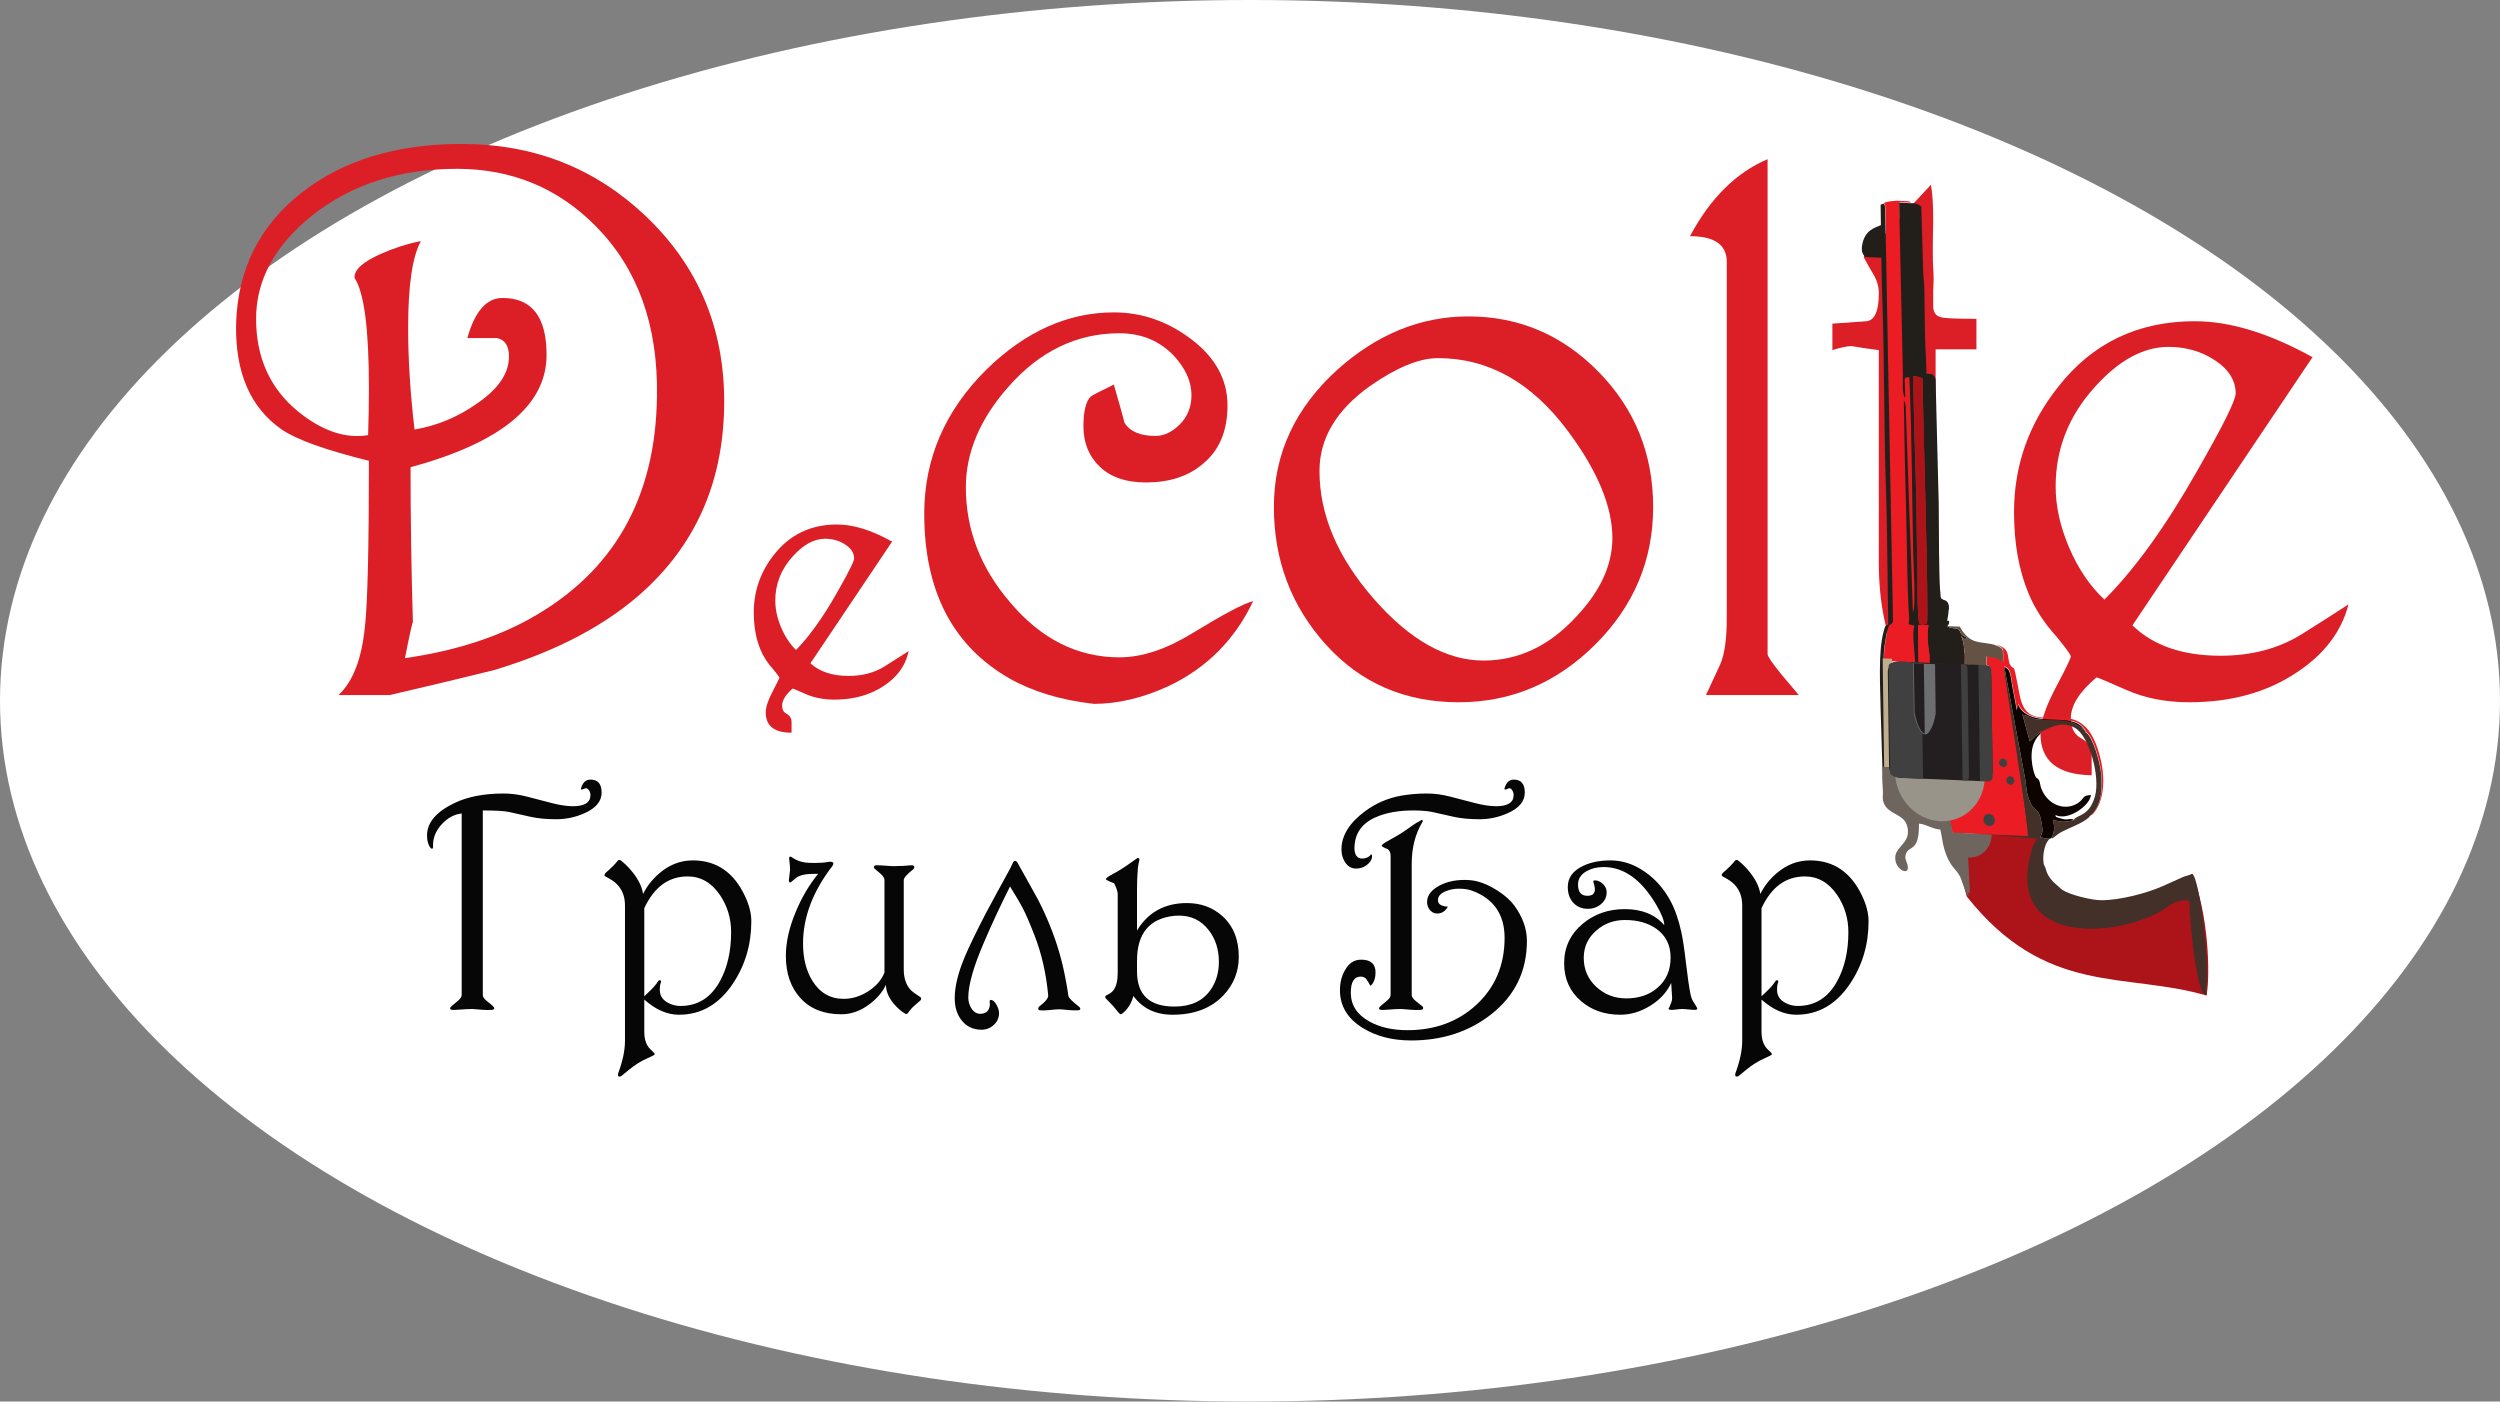 <svg width="330" height="185" viewBox="0 0 330 185" fill="none" xmlns="http://www.w3.org/2000/svg">
<rect x="0" y="0" width="330" height="185" fill="#808080" stroke="none"/>
<ellipse cx="165" cy="92.5" rx="165" ry="92.5" fill="white"/>
<path d="M77.94 102.906C77.343 102.906 76.931 103.279 76.706 104.024C76.666 104.157 76.692 104.224 76.785 104.224C76.865 104.224 76.984 104.184 77.144 104.104C77.369 103.997 77.558 104.051 77.711 104.264C77.863 104.477 77.94 104.703 77.94 104.943C77.94 105.929 77.17 106.421 75.631 106.421C74.835 106.421 73.9 106.281 72.825 106.002L69.601 105.163C68.526 104.883 67.484 104.743 66.476 104.743C63.915 104.743 61.766 105.156 60.028 105.981C57.586 107.14 56.366 108.578 56.366 110.296C56.366 111.002 56.525 111.548 56.843 111.934C56.896 111.987 56.956 112.02 57.023 112.034C57.115 112.034 57.162 111.947 57.162 111.774V111.534C57.162 110.549 57.546 109.637 58.316 108.798C59.086 107.959 59.961 107.486 60.943 107.38V131.348C60.943 131.602 60.737 131.888 60.326 132.207C59.716 132.687 59.411 132.973 59.411 133.066C59.411 133.226 59.523 133.306 59.749 133.306C59.868 133.319 60.094 133.312 60.426 133.286C61.262 133.219 61.898 133.186 62.336 133.186C62.443 133.186 62.867 133.219 63.61 133.286C64.008 133.326 64.433 133.332 64.884 133.306C65.123 133.293 65.242 133.219 65.242 133.086C65.242 132.953 64.937 132.654 64.327 132.187C63.929 131.881 63.73 131.601 63.73 131.348V106.98C65.415 106.98 66.569 107.047 67.193 107.18C68.559 107.486 69.508 107.699 70.039 107.819C70.994 108.032 72.128 108.139 73.442 108.139C74.729 108.139 75.969 107.872 77.164 107.34C78.663 106.674 79.413 105.768 79.413 104.623C79.412 103.478 78.921 102.906 77.94 102.906ZM91.453 113.572C89.821 113.572 88.341 114.144 87.015 115.289C86.112 116.062 85.403 116.967 84.885 118.006C84.752 117.087 84.301 116.142 83.532 115.17C83.014 114.517 82.484 113.985 81.94 113.572C81.9 113.532 81.84 113.512 81.761 113.512C81.654 113.512 81.582 113.545 81.542 113.612C81.197 114.064 80.653 114.61 79.91 115.248C79.83 115.368 79.79 115.461 79.79 115.528C79.79 115.594 79.83 115.648 79.91 115.687C80.613 116.047 81.124 116.393 81.442 116.725C82.145 117.444 82.497 118.375 82.497 119.52V137.404C82.497 138.655 82.192 140.092 81.582 141.715C81.555 141.981 81.608 142.114 81.741 142.114C81.82 142.114 81.913 142.088 82.019 142.035L83.015 141.217C83.824 140.553 84.647 140.041 85.483 139.682C86.106 139.416 86.418 139.244 86.418 139.164C86.418 139.084 86.358 138.991 86.239 138.885C85.88 138.566 85.628 138.287 85.483 138.048C85.191 137.569 85.045 136.958 85.045 136.214V131.948C86.544 133.279 88.07 133.945 89.622 133.945C92.541 133.945 94.916 132.574 96.747 129.83C98.366 127.407 99.175 124.664 99.175 121.601C99.175 120.576 98.897 119.471 98.339 118.286C96.867 115.143 94.571 113.572 91.453 113.572ZM95.055 129.471C93.861 131.681 92.116 132.787 89.821 132.787C89.29 132.787 88.779 132.667 88.289 132.427C87.493 132.041 87.094 131.455 87.094 130.669C87.094 130.217 87.141 129.897 87.234 129.711C87.247 129.671 87.254 129.618 87.254 129.551C87.254 129.444 87.194 129.391 87.075 129.391C87.008 129.391 86.942 129.431 86.876 129.511C86.61 129.937 86.265 130.35 85.841 130.749L85.045 131.508V119.883C86.345 117.087 88.255 115.689 90.776 115.689C92.501 115.689 93.921 116.508 95.035 118.146C96.017 119.597 96.508 121.228 96.508 123.039C96.508 125.543 96.024 127.687 95.055 129.471ZM121.446 131.588C120.796 131.176 120.364 130.849 120.152 130.609C119.581 129.957 119.296 129.071 119.296 127.953V116.168C119.296 115.875 119.721 115.396 120.57 114.73C120.65 114.65 120.69 114.564 120.69 114.47C120.69 114.298 120.57 114.211 120.331 114.211C119.535 114.291 118.765 114.331 118.023 114.331C117.77 114.331 117.392 114.311 116.888 114.271C116.384 114.231 116.006 114.211 115.754 114.211C115.488 114.211 115.356 114.291 115.356 114.45C115.356 114.543 115.395 114.623 115.475 114.69C115.847 115.009 116.105 115.229 116.251 115.348C116.583 115.641 116.749 115.913 116.749 116.166V128.376C116.351 129.374 115.631 130.202 114.589 130.86C113.548 131.519 112.476 131.848 111.375 131.848C109.584 131.848 108.198 131.043 107.216 129.434C106.406 128.104 106.002 126.474 106.002 124.545C106.002 121.074 107.289 117.669 109.863 114.33C109.955 114.184 110.002 114.077 110.002 114.011C110.002 113.838 109.876 113.751 109.624 113.751H109.485C109.431 113.751 109.385 113.758 109.345 113.771C108.854 113.865 108.251 113.911 107.534 113.911C106.963 113.911 106.546 113.891 106.28 113.851C105.643 113.758 105.086 113.545 104.608 113.212C104.502 113.119 104.403 113.072 104.31 113.072C104.191 113.072 104.144 113.185 104.171 113.412C104.25 114.011 104.29 114.477 104.29 114.81C104.29 114.89 104.237 115.343 104.131 116.168C104.118 116.301 104.144 116.395 104.21 116.448C104.29 116.501 104.37 116.488 104.449 116.408C104.807 116.128 105.026 115.949 105.106 115.869C105.57 115.522 106.327 115.349 107.375 115.349C107.441 115.349 107.547 115.349 107.693 115.349H107.992C106.771 116.854 105.776 118.552 105.007 120.443C104.157 122.493 103.733 124.404 103.733 126.175C103.733 128.492 104.38 130.357 105.673 131.768C106.967 133.18 108.761 133.885 111.057 133.885C112.397 133.885 113.671 133.415 114.878 132.474C115.82 131.746 116.51 130.918 116.948 129.99C116.948 130.816 117.273 131.628 117.923 132.427C118.374 132.973 118.858 133.412 119.376 133.745C119.482 133.812 119.575 133.845 119.655 133.845C119.734 133.845 119.801 133.798 119.854 133.705C119.999 133.519 120.086 133.406 120.112 133.366C120.285 133.153 120.437 132.986 120.57 132.866C121.021 132.467 121.339 132.187 121.525 132.027C121.565 131.974 121.585 131.915 121.585 131.848C121.585 131.728 121.538 131.642 121.446 131.588ZM141.029 131.468C140.963 130.909 140.831 130.124 140.632 129.111C140.406 127.926 140.14 126.808 139.835 125.756C139.145 123.386 138.203 121.042 137.009 118.725C136.903 118.512 136.556 117.887 135.97 116.85C134.937 115.022 134.368 114.003 134.263 113.79C134.17 113.685 134.084 113.632 134.004 113.632C133.898 113.632 133.811 113.685 133.745 113.791L133.307 114.707L131.715 117.615C130.906 119.102 130.375 120.085 130.123 120.563C128.823 123.093 127.907 124.984 127.377 126.235C126.474 128.379 126.023 130.217 126.023 131.748C126.023 132.92 126.315 133.885 126.899 134.644C127.549 135.496 128.438 135.922 129.566 135.922C130.189 135.922 130.73 135.709 131.188 135.283C131.646 134.857 131.874 134.338 131.874 133.725C131.874 133.406 131.768 133.053 131.556 132.667C131.317 132.214 131.059 131.988 130.78 131.988C130.661 131.988 130.614 132.094 130.641 132.307C130.654 132.361 130.661 132.447 130.661 132.567C130.647 132.634 130.641 132.707 130.641 132.787C130.548 133.399 130.203 133.739 129.606 133.805C129.553 133.805 129.486 133.812 129.407 133.825C128.916 133.825 128.518 133.579 128.213 133.086C127.947 132.66 127.815 132.187 127.815 131.668C127.815 130.017 128.504 127.593 129.882 124.397C130.937 121.936 132.084 119.475 133.324 117.014C134.15 118.347 134.702 119.287 134.982 119.833C135.395 120.618 135.922 121.836 136.562 123.486C137.496 125.894 138.096 128.529 138.363 131.39C138.389 131.749 137.991 132.241 137.168 132.867C137.089 132.947 137.049 133.034 137.049 133.127C137.049 133.286 137.142 133.366 137.328 133.366C137.606 133.392 138.011 133.379 138.542 133.326C139.192 133.26 139.61 133.226 139.795 133.226C139.981 133.226 140.393 133.26 141.029 133.326C141.467 133.366 141.878 133.379 142.264 133.366C142.489 133.353 142.602 133.286 142.602 133.166C142.602 133.086 142.555 133 142.462 132.907C141.547 132.201 141.069 131.721 141.029 131.468ZM161.33 120.902C160.056 119.771 158.504 119.204 156.673 119.204C153.753 119.204 151.558 120.41 150.085 122.82V117.487C150.085 116.488 150.113 115.682 150.17 115.07C150.184 114.577 150.255 114.091 150.383 113.612C150.436 113.372 150.377 113.252 150.204 113.252C150.165 113.252 150.098 113.285 150.005 113.352L149.329 113.832C148.4 114.499 147.564 115.025 146.821 115.411C146.264 115.705 145.985 115.918 145.985 116.051C145.985 116.144 146.345 116.324 147.066 116.591C147.328 117.111 147.485 117.557 147.538 117.931V128.407C147.538 129.433 147.351 130.2 146.98 130.706C146.781 130.973 146.476 131.193 146.065 131.366C145.945 131.433 145.886 131.513 145.886 131.606C145.886 131.673 145.919 131.739 145.985 131.806L146.94 132.805C147.511 133.525 147.829 133.885 147.896 133.885C147.975 133.885 148.068 133.845 148.174 133.764C148.864 133.214 149.342 132.449 149.607 131.468C150.814 133.12 152.539 133.945 154.782 133.945C157.621 133.945 159.85 133.1 161.469 131.408C162.822 129.984 163.506 128.299 163.519 126.355C163.532 124.038 162.802 122.22 161.33 120.902ZM159.777 130.689C158.756 132.141 157.17 132.866 155.021 132.866C151.73 132.866 150.085 131.322 150.085 128.233V126.814C150.085 123.193 151.743 121.215 155.061 120.882C155.193 120.869 155.386 120.862 155.638 120.862C157.243 120.862 158.537 121.488 159.519 122.74C160.434 123.898 160.892 125.303 160.892 126.954C160.892 128.392 160.52 129.638 159.777 130.689ZM178.983 114.65C179.527 114.65 179.991 114.504 180.376 114.211C180.933 113.785 181.172 113.345 181.093 112.892C181.093 112.839 181.073 112.8 181.033 112.773C180.993 112.76 180.946 112.8 180.894 112.892C180.602 113.186 180.243 113.332 179.819 113.332C179.129 113.332 178.784 112.853 178.784 111.894C178.784 111.787 178.797 111.614 178.824 111.375C179.023 109.617 180.124 108.378 182.128 107.659C183.6 107.127 185.372 106.907 187.442 107C188.091 107.027 188.629 107.087 189.054 107.18C190.42 107.486 191.369 107.699 191.9 107.819C192.855 108.032 193.989 108.139 195.303 108.139C196.59 108.139 197.831 107.872 199.025 107.34C200.524 106.674 201.273 105.769 201.273 104.623C201.273 103.478 200.79 102.906 199.823 102.906C199.234 102.906 198.829 103.278 198.607 104.024C198.567 104.157 198.592 104.224 198.684 104.224C198.761 104.224 198.876 104.184 199.03 104.104C199.249 103.997 199.431 104.051 199.579 104.264C199.727 104.477 199.801 104.703 199.801 104.943C199.801 105.928 199.031 106.421 197.492 106.421C196.696 106.421 195.761 106.281 194.686 106.001L191.462 105.163C190.387 104.883 189.345 104.743 188.337 104.743C187.116 104.743 185.962 104.843 184.874 105.043C183.163 105.362 181.61 106.035 180.217 107.06C178.12 108.605 177.073 110.296 177.073 112.133C177.073 112.76 177.232 113.319 177.55 113.811C177.908 114.371 178.386 114.65 178.983 114.65ZM182.943 132.207C182.333 132.687 182.028 132.973 182.028 133.066C182.028 133.226 182.141 133.306 182.366 133.306C182.486 133.319 182.711 133.313 183.043 133.286C183.879 133.22 184.516 133.186 184.954 133.186C185.06 133.186 185.484 133.22 186.227 133.286C186.625 133.326 187.05 133.333 187.501 133.306C187.74 133.293 187.859 133.219 187.859 133.086C187.859 132.993 187.84 132.923 187.8 132.876C187.76 132.83 187.474 132.6 186.944 132.187C186.546 131.881 186.347 131.602 186.347 131.348V114.011C186.347 111.921 186.811 110.096 187.74 108.538C187.78 108.498 187.8 108.445 187.8 108.378C187.8 108.272 187.766 108.219 187.7 108.219C187.156 108.498 186.758 108.731 186.506 108.918C185.882 109.37 185.352 109.736 184.914 110.016C184.688 110.163 184.111 110.495 183.182 111.015C182.651 111.308 182.386 111.508 182.386 111.614C182.386 111.721 182.651 111.88 183.182 112.093C183.434 112.267 183.56 112.56 183.56 112.972V131.348C183.56 131.602 183.355 131.888 182.943 132.207ZM197.681 117.566C196.706 116.941 195.793 116.528 194.945 116.328C194.427 116.208 193.896 116.148 193.352 116.148C191.88 116.148 190.646 116.468 189.651 117.107C188.801 117.653 188.377 118.299 188.377 119.045C188.377 119.604 188.589 120.043 189.014 120.363C189.199 120.51 189.438 120.583 189.73 120.583C190.314 120.583 190.778 120.283 191.123 119.684C190.897 119.684 190.666 119.644 190.427 119.564C190.015 119.431 189.81 119.178 189.81 118.805C189.81 118.312 190.161 117.919 190.865 117.626C191.408 117.413 191.972 117.307 192.556 117.307C193.259 117.307 193.843 117.394 194.308 117.566C197.174 118.632 198.606 120.709 198.606 123.798C198.606 127.394 197.359 130.343 194.865 132.647C192.437 134.871 189.412 135.983 185.789 135.983C183.799 135.983 182.114 135.596 180.734 134.824C179.115 133.918 178.306 132.654 178.306 131.029C178.306 129.618 178.744 128.912 179.62 128.912C179.911 128.912 180.157 129.018 180.356 129.231C180.595 129.591 180.767 129.884 180.874 130.11C180.926 130.11 181 130.057 181.093 129.95C181.411 129.578 181.57 129.045 181.57 128.352C181.57 127.234 180.933 126.675 179.66 126.675C178.757 126.675 178.048 127.141 177.53 128.073C177.092 128.845 176.873 129.724 176.873 130.709C176.873 132.8 177.881 134.464 179.898 135.703C181.676 136.795 183.799 137.341 186.267 137.341C190.367 137.341 193.876 136.202 196.795 133.925C199.966 131.448 201.552 128.206 201.552 124.198C201.552 122.613 201.001 121.062 199.9 119.544C199.396 118.852 198.656 118.193 197.681 117.566ZM223.146 131.229C222.96 130.31 222.761 128.939 222.549 127.114C222.337 125.29 222.131 123.925 221.932 123.019C221.56 121.328 221.063 119.923 220.439 118.805C219.603 117.287 218.522 116.062 217.195 115.13C215.736 114.091 214.203 113.572 212.598 113.572C211.205 113.572 209.997 113.811 208.976 114.291C207.622 114.93 206.946 115.862 206.946 117.087C206.946 117.926 207.178 118.605 207.642 119.125C208.133 119.684 208.789 119.963 209.613 119.963C210.262 119.963 210.837 119.757 211.334 119.344C211.832 118.932 212.08 118.405 212.08 117.766C212.08 117.38 211.931 117.034 211.632 116.728C211.334 116.421 210.992 116.248 210.607 116.208C210.408 116.208 210.309 116.242 210.309 116.308C210.309 116.321 210.315 116.355 210.329 116.408C210.461 116.874 210.528 117.194 210.528 117.367C210.528 117.953 210.196 118.245 209.533 118.245C208.71 118.245 208.299 117.753 208.299 116.767C208.299 115.995 208.69 115.396 209.473 114.97C210.096 114.624 210.833 114.45 211.682 114.45C214.375 114.45 216.704 116.135 218.668 119.504C219.344 120.662 219.683 121.535 219.683 122.12C218.462 120.709 216.724 120.003 214.468 120.003C212.319 120.003 210.475 120.642 208.936 121.921C207.29 123.292 206.467 125.037 206.467 127.154C206.467 129.205 207.204 130.862 208.677 132.127C210.07 133.339 211.801 133.945 213.871 133.945C215.225 133.945 216.541 133.552 217.822 132.766C219.102 131.981 220.027 130.976 220.598 129.75L220.718 131.668C220.731 131.881 220.698 132.094 220.618 132.307C220.387 132.921 220.257 133.197 220.227 133.136C220.259 133.249 220.409 133.306 220.678 133.306C220.824 133.306 221.043 133.286 221.335 133.246C221.626 133.206 221.845 133.186 221.991 133.186C222.19 133.186 222.482 133.206 222.867 133.246C223.252 133.286 223.544 133.306 223.743 133.306C223.942 133.306 224.041 133.239 224.041 133.106C224.041 133.066 223.869 132.773 223.524 132.227C223.351 131.961 223.226 131.628 223.146 131.229ZM218.807 130.37C217.733 131.316 216.352 131.788 214.668 131.788C213.128 131.788 211.808 131.279 210.707 130.26C209.606 129.241 209.055 127.966 209.055 126.435C209.055 124.984 209.613 123.778 210.727 122.82C211.775 121.901 213.036 121.441 214.508 121.441C216.18 121.441 217.567 121.834 218.668 122.62C219.902 123.512 220.519 124.771 220.519 126.395C220.519 128.06 219.948 129.385 218.807 130.37ZM220.227 133.136C220.223 133.121 220.22 133.104 220.22 133.086C220.22 133.111 220.223 133.127 220.227 133.136ZM245.815 118.286C244.342 115.143 242.046 113.572 238.928 113.572C237.296 113.572 235.817 114.144 234.49 115.289C233.588 116.062 232.878 116.967 232.361 118.006C232.228 117.087 231.777 116.142 231.007 115.17C230.49 114.517 229.959 113.985 229.415 113.572C229.375 113.532 229.316 113.512 229.236 113.512C229.13 113.512 229.057 113.545 229.017 113.612C228.672 114.064 228.128 114.61 227.385 115.248C227.305 115.368 227.266 115.461 227.266 115.528C227.266 115.594 227.305 115.648 227.385 115.688C228.088 116.047 228.599 116.393 228.918 116.725C229.621 117.444 229.972 118.375 229.972 119.52V137.404C229.972 138.655 229.667 140.092 229.057 141.715C229.03 141.981 229.083 142.115 229.216 142.115C229.296 142.115 229.388 142.088 229.495 142.035L230.49 141.218C231.299 140.553 232.122 140.041 232.958 139.682C233.581 139.416 233.893 139.244 233.893 139.164C233.893 139.084 233.833 138.991 233.714 138.885C233.356 138.566 233.104 138.287 232.958 138.048C232.666 137.569 232.52 136.958 232.52 136.214V131.948C234.019 133.28 235.545 133.945 237.097 133.945C240.016 133.945 242.391 132.574 244.222 129.83C245.841 127.407 246.651 124.664 246.651 121.601C246.651 120.576 246.372 119.471 245.815 118.286ZM242.531 129.471C241.337 131.681 239.592 132.787 237.296 132.787C236.766 132.787 236.255 132.667 235.764 132.427C234.968 132.041 234.57 131.455 234.57 130.669C234.57 130.217 234.616 129.897 234.709 129.711C234.722 129.671 234.729 129.618 234.729 129.551C234.729 129.444 234.669 129.391 234.55 129.391C234.483 129.391 234.417 129.431 234.351 129.511C234.085 129.937 233.74 130.35 233.316 130.749L232.52 131.508V119.883C233.82 117.087 235.731 115.689 238.252 115.689C239.976 115.689 241.396 116.508 242.511 118.146C243.492 119.597 243.984 121.228 243.984 123.039C243.984 125.543 243.499 127.687 242.531 129.471Z" fill="#060606"/>
<path fill-rule="evenodd" clip-rule="evenodd" d="M95.592 52.991C95.592 63.085 92.141 71.344 85.241 77.768C80.312 82.357 73.625 85.922 65.177 88.463C60.601 89.593 56.02 90.687 51.445 91.745H44.683C46.585 89.981 47.745 86.981 48.168 82.745C48.522 79.639 48.696 72.332 48.696 60.826C42.996 59.414 39.157 58.038 37.185 56.696C33.033 53.802 31.027 49.143 31.166 42.719C31.375 35.589 34.228 29.854 39.719 25.512C45.211 21.171 52.291 19 60.949 19C70.454 19 78.555 22.177 85.241 28.53C92.141 35.095 95.592 43.249 95.592 52.991ZM86.719 52.249C86.864 42.931 84.185 35.483 78.694 29.906C73.695 24.824 67.572 22.283 60.317 22.283C52.715 22.283 46.307 24.365 41.094 28.53C36.234 32.484 33.804 37.001 33.804 42.084C33.804 47.237 35.672 51.331 39.406 54.367C42.572 56.908 45.634 57.932 48.592 57.437C48.661 55.249 48.696 53.167 48.696 51.19C48.696 43.425 48.064 38.59 46.8 36.683C46.724 35.625 47.89 34.566 50.285 33.507C52.042 32.73 53.805 32.166 55.562 31.813C54.437 33.86 53.874 37.672 53.874 43.249C53.874 47.414 54.153 51.897 54.721 56.696C57.678 56.202 60.421 55.055 62.956 53.273C65.774 51.349 67.183 49.284 67.183 47.078C67.183 45.667 66.655 44.837 65.6 44.625C65.524 44.625 64.225 44.625 61.691 44.625C62.677 41.095 64.225 39.331 66.336 39.331C70.21 39.331 72.147 41.837 72.147 46.849C72.147 53.485 66.162 58.426 54.193 61.673C54.193 68.45 54.298 75.297 54.507 82.216C54.507 81.792 54.153 83.345 53.451 86.875C59.859 85.957 65.35 84.227 69.926 81.686C80.984 75.544 86.58 65.732 86.719 52.249Z" fill="#DC1F26"/>
<path fill-rule="evenodd" clip-rule="evenodd" d="M104.31 96.714C102.165 96.68 101.077 95.783 101.077 94.046C101.077 93.346 101.39 92.4 102.008 91.232C102.704 89.905 102.857 89.546 102.888 89.45C102.857 89.384 102.718 89.146 102.077 88.361C101.335 87.556 100.762 86.669 100.372 85.724C99.793 84.34 99.5 82.688 99.5 80.816C99.5 78.008 100.397 75.455 102.165 73.228C104.23 70.577 107.027 69.232 110.477 69.232C112.597 69.232 114.99 69.963 117.59 71.403L117.756 71.495L106.975 87.557C108.18 88.662 109.872 89.222 112.008 89.222C113.818 89.222 115.413 88.804 116.747 87.978C117.636 87.421 118.559 86.834 119.569 86.182L119.943 85.941L119.831 86.373C119.404 88.025 118.349 89.419 116.697 90.516C114.896 91.734 112.692 92.351 110.147 92.351C108.728 92.351 107.432 92.096 106.296 91.593C105.175 91.095 104.779 90.934 104.639 90.884C103.711 91.686 103.24 92.444 103.24 93.136C103.24 93.645 103.413 93.987 103.77 94.181C104.245 94.436 104.487 94.81 104.487 95.293V96.716L104.31 96.714ZM108.9 71.115C107.46 71.115 106.025 71.902 104.634 73.454C103.109 75.135 102.336 77.096 102.336 79.282C102.336 80.444 102.604 81.654 103.133 82.88C103.635 84.054 104.287 85.034 105.074 85.797C106.833 84.002 108.632 81.492 110.425 78.333C112.342 74.993 112.745 73.981 112.745 73.721C112.745 73.01 112.372 72.414 111.604 71.9C110.809 71.372 109.924 71.115 108.9 71.115Z" fill="#DC1F26"/>
<path fill-rule="evenodd" clip-rule="evenodd" d="M165.411 79.356C163.016 84.439 159.281 88.18 154.213 90.581C150.832 92.134 147.556 92.91 144.39 92.91C140.023 92.416 136.294 91.287 133.192 89.522C125.729 85.216 122 77.98 122 67.815C122 60.544 124.743 54.19 130.234 48.755C135.378 43.743 140.974 41.236 147.028 41.236C150.763 41.236 154.195 42.437 157.327 44.837C160.458 47.237 162.03 50.131 162.03 53.52C162.03 56.908 160.934 59.485 158.753 61.249C156.851 62.873 154.352 63.685 151.255 63.685C148.652 63.685 146.622 62.997 145.184 61.62C143.74 60.243 143.015 58.461 143.015 56.273C143.015 54.296 143.334 52.99 143.966 52.355C144.105 52.214 145.126 51.684 147.028 50.767C147.944 53.943 148.402 55.602 148.402 55.743C149.11 56.943 150.479 57.544 152.52 57.544C153.65 57.544 154.723 57.032 155.744 56.008C156.764 54.984 157.275 53.696 157.275 52.143C157.275 50.378 156.498 48.649 154.949 46.955C153.047 44.978 150.658 43.99 147.77 43.99C142.134 43.99 137.24 46.355 133.087 51.084C129.353 55.32 127.492 59.732 127.492 64.32C127.492 69.897 129.428 74.944 133.296 79.462C137.385 84.333 142.204 86.769 147.771 86.769C150.728 86.769 153.929 85.71 157.379 83.592C161.537 81.051 164.21 79.639 165.411 79.356Z" fill="#DC1F26"/>
<path fill-rule="evenodd" clip-rule="evenodd" d="M218.215 66.915C218.215 73.956 215.663 80.009 210.56 85.092C205.457 90.157 199.45 92.699 192.549 92.699C185.44 92.699 179.594 90.157 175.019 85.092C170.444 80.009 168.153 73.956 168.153 66.915C168.153 59.873 170.971 53.82 176.602 48.737C181.815 44.096 187.551 41.766 193.819 41.766C200.511 41.766 206.246 44.219 211.036 49.108C215.826 54.014 218.215 59.944 218.215 66.915ZM212.834 71.027C212.834 66.879 210.897 62.203 207.023 56.979C202.233 50.502 196.493 47.272 189.806 47.272C187.342 47.272 184.35 48.508 180.83 50.961C176.393 54.138 174.172 57.861 174.172 62.167C174.172 67.938 176.55 73.55 181.305 79.004C186.054 84.457 190.897 87.192 195.826 87.192C200.401 87.192 204.454 85.287 207.974 81.492C211.21 78.104 212.834 74.627 212.834 71.027Z" fill="#DC1F26"/>
<path fill-rule="evenodd" clip-rule="evenodd" d="M237.439 91.745H225.191C225.823 90.404 226.438 89.08 227.035 87.775C227.638 86.469 227.934 84.404 227.934 81.58V34.566C227.934 32.307 226.316 31.177 223.075 31.177C225.754 26.165 229.169 22.777 233.321 21.012V86.345C233.321 86.628 233.919 87.51 235.119 88.993C235.89 89.91 236.667 90.828 237.439 91.745Z" fill="#DC1F26"/>
<path fill-rule="evenodd" clip-rule="evenodd" d="M260.889 46.108C257.3 46.108 255.502 46.108 255.502 46.108V79.568C255.502 82.11 257.085 84.581 260.257 86.981C258.071 90.157 256.273 91.745 254.87 91.745C253.6 91.745 252.26 90.404 250.851 87.722C248.955 84.192 248.004 79.674 248.004 74.168V46.214C246.804 46.072 245.609 45.896 244.409 45.684C243.846 45.684 243.005 45.861 241.875 46.214V42.719C242.86 42.649 244.374 42.543 246.415 42.402C247.476 42.26 248.004 41.025 248.004 38.695C248.004 37.848 247.772 37.036 247.314 36.26C246.856 35.483 246.415 34.707 245.998 33.931L254.87 24.4C255.079 25.318 255.183 26.907 255.183 29.166C255.113 32.413 255.113 34.495 255.183 35.413C255.253 36.33 255.253 37.319 255.183 38.377C255.183 39.719 255.183 40.389 255.183 40.389C255.183 41.237 255.537 41.731 256.221 41.872C256.627 42.013 258.193 42.084 260.889 42.084V46.108Z" fill="#DC1F26"/>
<path fill-rule="evenodd" clip-rule="evenodd" d="M310 79.78C309.084 83.345 306.834 86.328 303.244 88.71C299.301 91.375 294.546 92.699 288.985 92.699C285.883 92.699 283.105 92.152 280.64 91.057C278.176 89.963 276.871 89.416 276.732 89.416C274.476 91.322 273.351 93.122 273.351 94.816C273.351 96.087 273.809 96.97 274.725 97.464C275.642 97.958 276.1 98.664 276.1 99.581C276.1 101.417 276.1 102.334 276.1 102.334C271.588 102.264 269.338 100.429 269.338 96.828C269.338 95.346 270.005 93.334 271.345 90.793C272.684 88.251 273.351 86.875 273.351 86.663C273.351 86.451 272.719 85.569 271.449 84.016C269.831 82.251 268.596 80.345 267.755 78.298C266.485 75.262 265.853 71.697 265.853 67.603C265.853 61.462 267.79 55.956 271.664 51.084C276.169 45.296 282.189 42.402 289.721 42.402C294.372 42.402 299.545 43.99 305.251 47.149L281.481 82.551C284.23 85.216 288.104 86.557 293.102 86.557C297.184 86.557 300.739 85.622 303.772 83.751C305.883 82.427 307.959 81.104 310 79.78ZM295.108 51.931C295.108 50.237 294.21 48.79 292.418 47.59C290.62 46.39 288.562 45.79 286.236 45.79C282.925 45.79 279.689 47.555 276.517 51.084C273.067 54.896 271.345 59.273 271.345 64.214C271.345 66.826 271.942 69.527 273.142 72.315C274.337 75.103 275.885 77.38 277.787 79.145C281.8 75.121 285.848 69.509 289.936 62.309C293.386 56.308 295.108 52.849 295.108 51.931Z" fill="#DC1F26"/>
<path fill-rule="evenodd" clip-rule="evenodd" d="M250.387 26.498L251.79 26.556C251.808 26.559 251.825 26.563 251.843 26.566C252.33 26.678 251.97 26.512 252.231 26.751L250.718 26.662L251.216 49.257C251.239 50.354 251.054 51.897 251.529 52.473C251.512 51.844 251.5 51.227 251.471 50.6C251.431 49.795 251.361 49.733 252.069 49.717C252.405 57.25 252.405 65.45 252.579 73.114C252.597 74.138 252.962 80.164 252.533 80.727L251.611 54.518C251.588 53.91 251.663 53.265 251.338 52.787C251.408 57.782 251.512 62.84 251.651 67.836C251.761 71.794 251.767 76.882 251.988 80.761C251.999 80.965 252.051 81.551 252.051 81.582C252.051 81.759 251.988 81.937 251.976 82.323L252.747 82.527C252.365 83.511 252.817 86.166 252.823 87.418L248.688 87.249C248.688 86.933 248.688 86.647 248.694 86.399C248.7 85.551 248.856 84.814 248.99 84.016C249.036 83.705 249.135 83.213 249.227 82.927C249.5 82.065 249.541 82.624 249.912 82.014L248.926 30.204C248.914 29.62 248.903 29.037 248.885 28.454C248.874 28.186 248.88 27.897 248.874 27.639C248.839 26.819 248.827 27 248.659 26.801C248.995 26.619 249.703 26.525 250.387 26.498ZM258.54 87.652L259.329 87.639L260.75 87.742L258.54 87.652ZM262.257 87.804L262.24 86.584C263.069 86.876 263.011 86.418 264.16 87.155L264.42 87.314C264.403 85.786 264.536 85.691 264.044 85.369L263.626 85.177C263.568 85.166 263.551 85.148 263.522 85.126C265.737 85.604 264.664 87.208 265.569 88.047C265.708 88.175 265.853 88.017 266.015 88.815L266.624 91.877C267.726 97.447 273.009 92.273 275.943 96.773C277.294 98.839 278.651 104.227 276.529 107.12C276.256 107.489 276.239 107.511 275.856 107.684C276.569 107.038 276.9 106.574 277.219 105.442C277.503 104.456 277.474 103.048 277.364 101.955C277.224 100.539 276.297 97.231 275.392 96.619C274.557 94.967 272.904 94.971 270.66 94.903C268.683 94.842 267.065 94.43 266.415 92.894L266.23 93.674C266.102 92.703 265.841 91.614 265.667 90.571C265.348 88.734 265.43 88.356 264.594 87.938C264.426 88.25 264.942 91.246 265.035 91.892C265.151 92.689 265.047 93.138 265.209 93.734C265.383 94.372 265.459 95.184 265.54 95.831L265.174 96.448C264.983 96.828 264.966 96.586 265.128 97.367L265.203 97.694C264.937 97.686 264.676 97.657 264.42 97.601L264.293 87.888L262.257 87.804Z" fill="#EC1C24"/>
<path fill-rule="evenodd" clip-rule="evenodd" d="M259.614 118.339C270.092 131.554 280.443 128.253 291.264 131.415C291.798 128.515 291.467 120.419 289.385 115.492C285.72 117.197 269.535 125.228 269.002 110.012C265.268 109.994 261.034 110.107 257.3 110.089C258.071 112.838 258.842 115.588 259.614 118.339Z" fill="#AD1419"/>
<path fill-rule="evenodd" clip-rule="evenodd" d="M289.153 118.927L289.147 119.847C289.35 119.878 289.362 121.297 289.373 121.629L289.727 126.554C289.721 126.563 289.692 126.59 289.686 126.613C290.197 126.952 290.168 127.696 290.591 129.059C290.771 129.639 290.771 129.99 290.806 130.387C290.881 131.347 291.026 131.024 291.31 131.387C291.403 131.086 290.62 128.782 290.458 128.022C289.918 125.509 289.634 122.314 289.547 119.754C289.495 118.389 289.588 116.457 289.431 115.327C288.985 115.532 288.452 115.633 288.109 115.787L285.419 116.993C283.343 117.908 279.828 118.84 277.341 118.83C276.158 118.826 273.218 118.148 272.209 117.443C272.133 117.382 272.052 117.321 271.977 117.258L271.049 116.423C270.747 116.097 270.359 115.627 270.202 115.199L269.97 114.488C269.814 114.092 269.779 114.351 269.721 113.575C269.663 112.767 269.889 111.483 270.365 110.933C270.678 110.575 270.458 110.689 270.968 110.628C271.466 110.29 271.6 110.088 272.145 109.802C273.195 109.257 274.876 108.657 275.624 107.991C275.81 107.828 275.758 107.873 275.821 107.758C276.535 107.112 276.865 106.648 277.19 105.516C277.468 104.53 277.445 103.122 277.335 102.029C277.196 100.613 276.268 97.304 275.358 96.692C275.178 96.774 275.387 96.505 274.807 96.076C274.691 95.992 274.151 95.696 273.937 95.585C273.229 95.223 272.464 95.11 271.652 95.081C270.788 95.049 269.837 95.049 268.984 94.977C268.225 94.913 267.709 94.48 266.967 94.321L267.935 97.874L268.747 97.121C269.002 96.929 269.263 96.686 269.46 96.437L269.373 96.602C270.162 96.357 271.913 94.975 273.879 96.07C275.787 97.135 277.265 102.53 276.535 105.117C275.856 107.502 274.534 107.546 273.989 107.969C273.682 108.207 274.064 107.76 273.745 108.21L274.093 108.197C272.708 108.421 272.487 108.679 271.06 108.212C270.904 109.122 270.997 108.152 271.124 108.923C271.188 109.294 271.142 109.633 271.037 109.997C270.73 111.074 270.486 110.675 269.327 110.541C269.622 109.683 269.675 109.932 269.524 108.861C269.158 106.281 268.521 107.49 267.802 105.468C267.413 104.365 267.489 103.601 267.286 102.628L264.566 88.011C264.392 88.324 264.908 91.32 265.001 91.966C265.117 92.763 265.018 93.212 265.181 93.808C265.355 94.446 265.424 95.257 265.505 95.905C265.778 97.382 267.721 109.433 267.535 110.157L262.867 110.014L262.902 110.189L268.932 110.702C268.799 110.672 268.347 111.727 268.277 111.879C264.055 125.593 280.832 123.662 286.196 119.639C287.564 118.613 288.956 118.844 289.153 118.927Z" fill="#423029"/>
<path fill-rule="evenodd" clip-rule="evenodd" d="M273.745 108.21C273.142 107.951 273.188 108.272 272.371 108.128C272.365 108.127 271.768 107.965 271.739 107.952C271.2 107.719 271.478 108.006 271.31 107.573C272.898 108.436 275.908 106.338 276.001 104.941C274.853 104.995 275.114 105.39 274.429 105.903C272.893 107.064 270.492 106.497 269.512 104.232C269.176 103.451 269.379 103.161 268.973 102.777C268.961 102.766 268.926 102.748 268.915 102.737L268.799 102.666C268.515 102.404 267.755 99.869 268.457 98.135C268.59 97.807 268.718 97.575 268.92 97.309C269.234 96.896 269.367 96.944 269.373 96.602L269.46 96.437C269.263 96.686 269.002 96.929 268.747 97.121L267.935 97.874L266.966 94.322C267.708 94.48 268.225 94.913 268.984 94.977C269.837 95.049 270.788 95.049 271.652 95.081C272.464 95.11 273.229 95.223 273.937 95.585C274.151 95.696 274.69 95.992 274.806 96.076C275.386 96.505 275.177 96.774 275.357 96.692C274.522 95.041 272.869 95.045 270.625 94.977C268.654 94.916 267.03 94.503 266.381 92.968L266.201 93.748C266.067 92.777 265.812 91.687 265.633 90.644C265.319 88.808 265.395 88.43 264.565 88.011L267.285 102.629C267.488 103.601 267.413 104.365 267.801 105.469C268.52 107.491 269.158 106.281 269.523 108.861C269.674 109.932 269.622 109.683 269.326 110.541C270.486 110.675 270.73 111.074 271.037 109.997C271.141 109.633 271.188 109.294 271.124 108.923C270.996 108.152 270.904 109.122 271.06 108.212C272.487 108.68 272.707 108.421 274.093 108.197L273.745 108.21Z" fill="#0D0400"/>
<path fill-rule="evenodd" clip-rule="evenodd" d="M290.945 131.181C290.469 131.162 289.733 127.606 289.292 123.237C288.851 118.869 288.88 115.345 289.35 115.364C289.826 115.383 290.562 118.94 291.003 123.308C291.444 127.675 291.415 131.201 290.945 131.181Z" fill="#423029"/>
<path fill-rule="evenodd" clip-rule="evenodd" d="M254.702 87.564L253.559 87.523L258.512 87.726L259.295 87.713C259.381 86.404 259.318 84.897 258.871 83.945C258.941 84.022 259.109 84.267 259.19 84.301C259.399 84.386 258.958 84.36 259.37 84.334C259.851 84.303 259.295 84.533 259.683 84.192C258.28 83.625 259.121 83.081 258.065 82.946C257.7 82.901 257.416 82.912 257.044 82.65C257.3 82.278 257.259 82.48 257.288 81.988C256.818 81.769 257.079 82.373 257.218 80.606C257.23 80.462 257.317 80.229 257.23 79.877C256.992 78.867 256.169 79.477 256.157 78.615C256.152 78.222 256.128 78.377 256.094 77.907C255.949 76.007 255.931 70.477 255.914 66.547L255.496 50.065C255.473 49.956 255.444 49.87 255.415 49.813C255.148 49.35 254.928 49.35 254.296 49.324C254.267 47.358 254.122 45.881 254.093 43.937C254.07 42.054 254.035 40.168 254.017 38.285C254.012 37.198 253.861 36.679 253.855 35.591L253.612 27.243C253.2 26.998 252.846 26.767 252.202 26.825L250.683 26.735L251.182 49.331C251.205 50.427 251.019 51.971 251.495 52.546C251.477 51.918 251.466 51.301 251.437 50.674C251.402 49.868 251.327 49.807 252.034 49.791C252.376 57.323 252.376 65.523 252.544 73.187C252.568 74.211 252.927 80.237 252.504 80.801L251.582 54.592C251.559 53.984 251.628 53.339 251.304 52.86C251.373 57.856 251.478 62.913 251.617 67.909C251.727 71.867 251.739 76.956 251.959 80.834C251.97 81.038 252.017 81.624 252.017 81.656C252.017 81.832 251.953 82.01 251.941 82.397L252.713 82.601C252.336 83.585 252.782 86.24 252.788 87.492L253.24 87.51L253.177 82.487L254.568 82.491C254.319 84.032 254.504 85.086 254.696 86.504L254.702 87.564ZM253.78 49.977C253.786 53.622 254.644 81.453 254.354 82.283C253.913 82.476 253.919 82.455 253.345 82.375C253.02 80.933 253.148 76.05 253.09 74.291C253.003 71.565 253.014 68.808 252.956 66.078C252.84 60.614 252.573 55.073 252.579 49.62C253.061 49.673 253.438 49.8 253.78 49.977Z" fill="#221F1B"/>
<path fill-rule="evenodd" clip-rule="evenodd" d="M251.791 102.369V102.367C252.295 102.297 253.362 102.32 253.988 102.459L256.946 102.58V102.647C258.535 102.668 260.153 102.658 260.251 102.683C260.257 102.726 260.205 102.788 260.24 102.809L260.129 103.105C260.118 103.126 260.083 103.152 260.066 103.17C259.781 103.454 259.99 102.971 259.637 103.464C260.535 103.91 259.874 103.759 260.512 103.84C261.052 103.909 260.912 103.699 261.62 103.759L262.281 103.787C262.403 102.647 261.991 102.851 262.362 102.433C261.8 102.367 261.092 102.364 260.495 102.323C260.211 102.304 259.944 102.29 259.66 102.252C259.173 102.185 259.405 102.378 259.161 102.022L262.646 101.875C262.658 100.892 262.443 96.918 262.611 96.459L262.461 88.602C261.324 88.576 257.74 88.578 256.998 88.865L256.842 92.054C256.83 96.339 256.117 96.373 256.157 98.346C256.18 99.397 256.088 100.782 256.233 101.784C255.809 101.801 255.096 101.732 254.736 101.783C253.768 101.92 254.632 101.793 254.209 102.022C254.035 102.116 254.017 102.137 253.617 102.178C252.388 102.301 251.599 102.142 250.411 102.011C250.416 102.102 250.422 102.206 250.428 102.314L251.791 102.369ZM248.972 102.254C248.752 98.879 248.625 89.655 248.659 86.472C248.671 85.625 248.822 84.888 248.955 84.089C249.007 83.778 249.1 83.286 249.193 83.001C249.465 82.139 249.506 82.698 249.877 82.087L248.897 30.277C248.88 29.694 248.868 29.11 248.851 28.527C248.845 28.259 248.851 27.97 248.839 27.712C248.81 26.892 248.793 27.073 248.625 26.875L248.242 27.022L248.277 29.715C247.499 30.079 246.108 30.321 245.783 32.472C245.777 32.533 245.772 32.591 245.766 32.646L245.772 33.082C245.818 33.435 245.986 33.647 246.166 33.931L248.34 34.02C248.393 38.2 248.572 41.945 248.63 46.133C248.683 50.215 248.741 54.296 248.793 58.377C248.851 62.782 249.025 65.978 249.083 70.222C249.135 74.303 249.193 78.384 249.245 82.465C248.775 82.579 248.816 82.747 248.659 83.292C247.882 86 248.207 90.796 248.248 93.854L248.485 101.658C248.509 101.91 248.549 102.089 248.584 102.238L248.972 102.254Z" fill="#221F1B"/>
<path fill-rule="evenodd" clip-rule="evenodd" d="M253.78 49.977C253.437 49.8 253.061 49.673 252.579 49.62C252.573 55.073 252.84 60.614 252.956 66.078C253.014 68.808 253.003 71.565 253.09 74.291C253.148 76.05 253.02 80.933 253.345 82.375C253.919 82.455 253.913 82.476 254.354 82.283C254.644 81.453 253.785 53.622 253.78 49.977Z" fill="#AD1419"/>
<path fill-rule="evenodd" clip-rule="evenodd" d="M254.157 105.335C254.702 105.492 254.678 105.581 255.05 105.2L255.322 106.431L257.531 107.095C256.882 108.035 257.613 108.754 257.705 109.954L267.691 110.364C267.604 108.058 264.618 88.99 264.357 87.553C263.765 87.318 262.687 86.732 262.495 87.814C262.547 89.472 262.965 101.14 262.756 102.863L251.796 102.648C251.993 103.439 252.365 104.877 252.881 105.509C253.925 105.564 253.786 105.377 254.157 105.335Z" fill="#EC1C24"/>
<path fill-rule="evenodd" clip-rule="evenodd" d="M259.95 118.268C259.538 117.448 259.828 117.967 260.031 117.797L259.793 113.179C261.539 113.283 262.838 111.988 262.902 110.189L262.867 110.167L257.706 109.886C257.752 108.497 256.819 107.746 257.526 106.739L255.316 106.085L255.044 104.876C254.673 105.249 254.702 105.162 254.151 105.008C251.327 100.953 249.199 100.304 248.648 101.172C248.195 101.875 248.665 104.337 248.52 105.229C248.555 107.496 251.153 107.237 251.692 108.872C252.469 111.222 250.219 111.634 250.167 113.169C250.103 114.851 252.237 115.789 251.779 114.125C251.623 113.549 251.431 113.4 251.53 112.911C251.837 111.436 253.362 112.747 253.304 108.718C254.221 108.777 255.079 109.438 256.128 109.505C256.331 110.39 256.407 111.28 256.656 112.101C257.486 114.821 258.344 114.587 258.883 116.09L259.503 117.763C259.851 118.402 259.602 118.025 259.95 118.268Z" fill="#6E665E"/>
<path fill-rule="evenodd" clip-rule="evenodd" d="M249.657 101.255L250.086 101.402C250.248 101.453 250.248 101.466 250.48 101.512C250.875 101.591 251.234 101.565 251.64 101.605L251.466 98.824C251.629 98.676 251.629 98.783 252.104 98.798C252.174 98.05 251.953 98.463 252.116 97.778C252.139 97.676 252.394 96.979 252.023 96.645C251.733 96.385 251.634 96.556 251.368 96.402C251.646 94.555 251.269 90.811 251.263 88.733C251.141 88.639 251.495 88.313 250.962 88.664C251.176 88.279 251.008 88.51 251.495 88.162L251.704 88.007C249.929 87.928 251.901 87.382 250.08 87.484C249.146 87.536 249.233 87.992 249.291 88.919L249.575 97.135C249.61 98.294 249.471 100.275 249.657 101.255Z" fill="#0D0400"/>
<path fill-rule="evenodd" clip-rule="evenodd" d="M259.295 87.713L262.229 87.926L262.206 86.657C263.041 86.95 262.977 86.492 264.125 87.228L264.392 87.388C264.369 85.859 264.508 85.765 264.015 85.442L263.598 85.25C263.54 85.24 263.522 85.221 263.488 85.2C262.745 84.866 261.47 84.917 260.6 84.596C259.718 84.272 259.098 83.495 258.704 82.718L257.045 82.65C257.416 82.912 257.7 82.901 258.066 82.946C259.121 83.081 258.28 83.625 259.683 84.192C259.295 84.532 259.851 84.303 259.37 84.334C258.959 84.36 259.399 84.386 259.191 84.301C259.109 84.267 258.941 84.022 258.872 83.945C259.318 84.897 259.382 86.404 259.295 87.713Z" fill="#645344"/>
<path fill-rule="evenodd" clip-rule="evenodd" d="M254.696 86.504C254.505 85.086 254.319 84.032 254.568 82.491L253.177 82.487L253.24 87.511L254.702 87.564L254.696 86.504Z" fill="#EC1C24"/>
<path fill-rule="evenodd" clip-rule="evenodd" d="M249.941 101.272L248.706 101.221L248.514 86.907L249.744 86.958L249.941 101.272Z" fill="#C0AE8F"/>
<path fill-rule="evenodd" clip-rule="evenodd" d="M256.152 108.406C252.881 108.272 250.191 105.371 250.144 101.927C250.098 98.483 252.713 95.799 255.984 95.934C259.26 96.067 261.951 98.968 261.997 102.413C262.043 105.857 259.422 108.54 256.152 108.406Z" fill="#98948A"/>
<path fill-rule="evenodd" clip-rule="evenodd" d="M261.614 103.112L250.799 102.669C250.016 102.637 249.367 101.967 249.355 101.179L249.187 88.707C249.176 87.919 249.808 87.301 250.59 87.333L261.411 87.776C262.194 87.808 262.844 88.479 262.855 89.266L263.023 101.739C263.029 102.527 262.397 103.144 261.614 103.112Z" fill="#231F20"/>
<path fill-rule="evenodd" clip-rule="evenodd" d="M262.461 103.147L261.359 103.102L261.15 87.765L262.252 87.811C262.571 87.824 262.838 88.11 262.844 88.445L263.029 102.559C263.035 102.896 262.78 103.16 262.461 103.147Z" fill="#404041"/>
<path fill-rule="evenodd" clip-rule="evenodd" d="M251.002 102.677L253.844 102.794L253.635 87.458L250.793 87.342C249.97 87.308 249.303 87.555 249.303 87.891L249.495 102.005C249.5 102.341 250.179 102.644 251.002 102.677Z" fill="#404041"/>
<path fill-rule="evenodd" clip-rule="evenodd" d="M255.514 94.309L255.485 94.307C255.369 95.185 254.806 96.975 254.105 96.946C253.403 96.917 252.789 95.079 252.649 94.191L252.62 94.19V93.891L252.533 87.549L255.427 87.667L255.508 94.009L255.514 94.309Z" fill="#6D6E70"/>
<path fill-rule="evenodd" clip-rule="evenodd" d="M254.07 96.82C253.432 96.74 252.876 94.97 252.748 94.108L252.719 94.106V93.811L252.632 87.553L253.948 87.607L254.07 96.82Z" fill="#231F20"/>
<path fill-rule="evenodd" clip-rule="evenodd" d="M259.614 103.03L259.057 103.008L258.848 87.671L259.411 87.694C259.573 87.701 259.706 87.981 259.712 88.318L259.903 102.431C259.904 102.767 259.776 103.037 259.614 103.03Z" fill="#404041"/>
<path fill-rule="evenodd" clip-rule="evenodd" d="M262.577 109.035C262.159 109.018 261.811 108.646 261.806 108.204C261.8 107.762 262.136 107.418 262.554 107.435C262.977 107.452 263.319 107.824 263.325 108.266C263.331 108.708 263 109.052 262.577 109.035Z" fill="#404041"/>
<path fill-rule="evenodd" clip-rule="evenodd" d="M265.378 103.587C265.088 103.575 264.844 103.316 264.844 103.009C264.838 102.701 265.07 102.462 265.366 102.474C265.656 102.486 265.894 102.745 265.9 103.052C265.906 103.359 265.674 103.599 265.378 103.587Z" fill="#404041"/>
<path fill-rule="evenodd" clip-rule="evenodd" d="M264.421 101.253C264.131 101.241 263.887 100.982 263.887 100.675C263.881 100.368 264.113 100.128 264.409 100.14C264.699 100.152 264.937 100.411 264.943 100.718C264.949 101.026 264.717 101.265 264.421 101.253Z" fill="#404041"/>
</svg>
